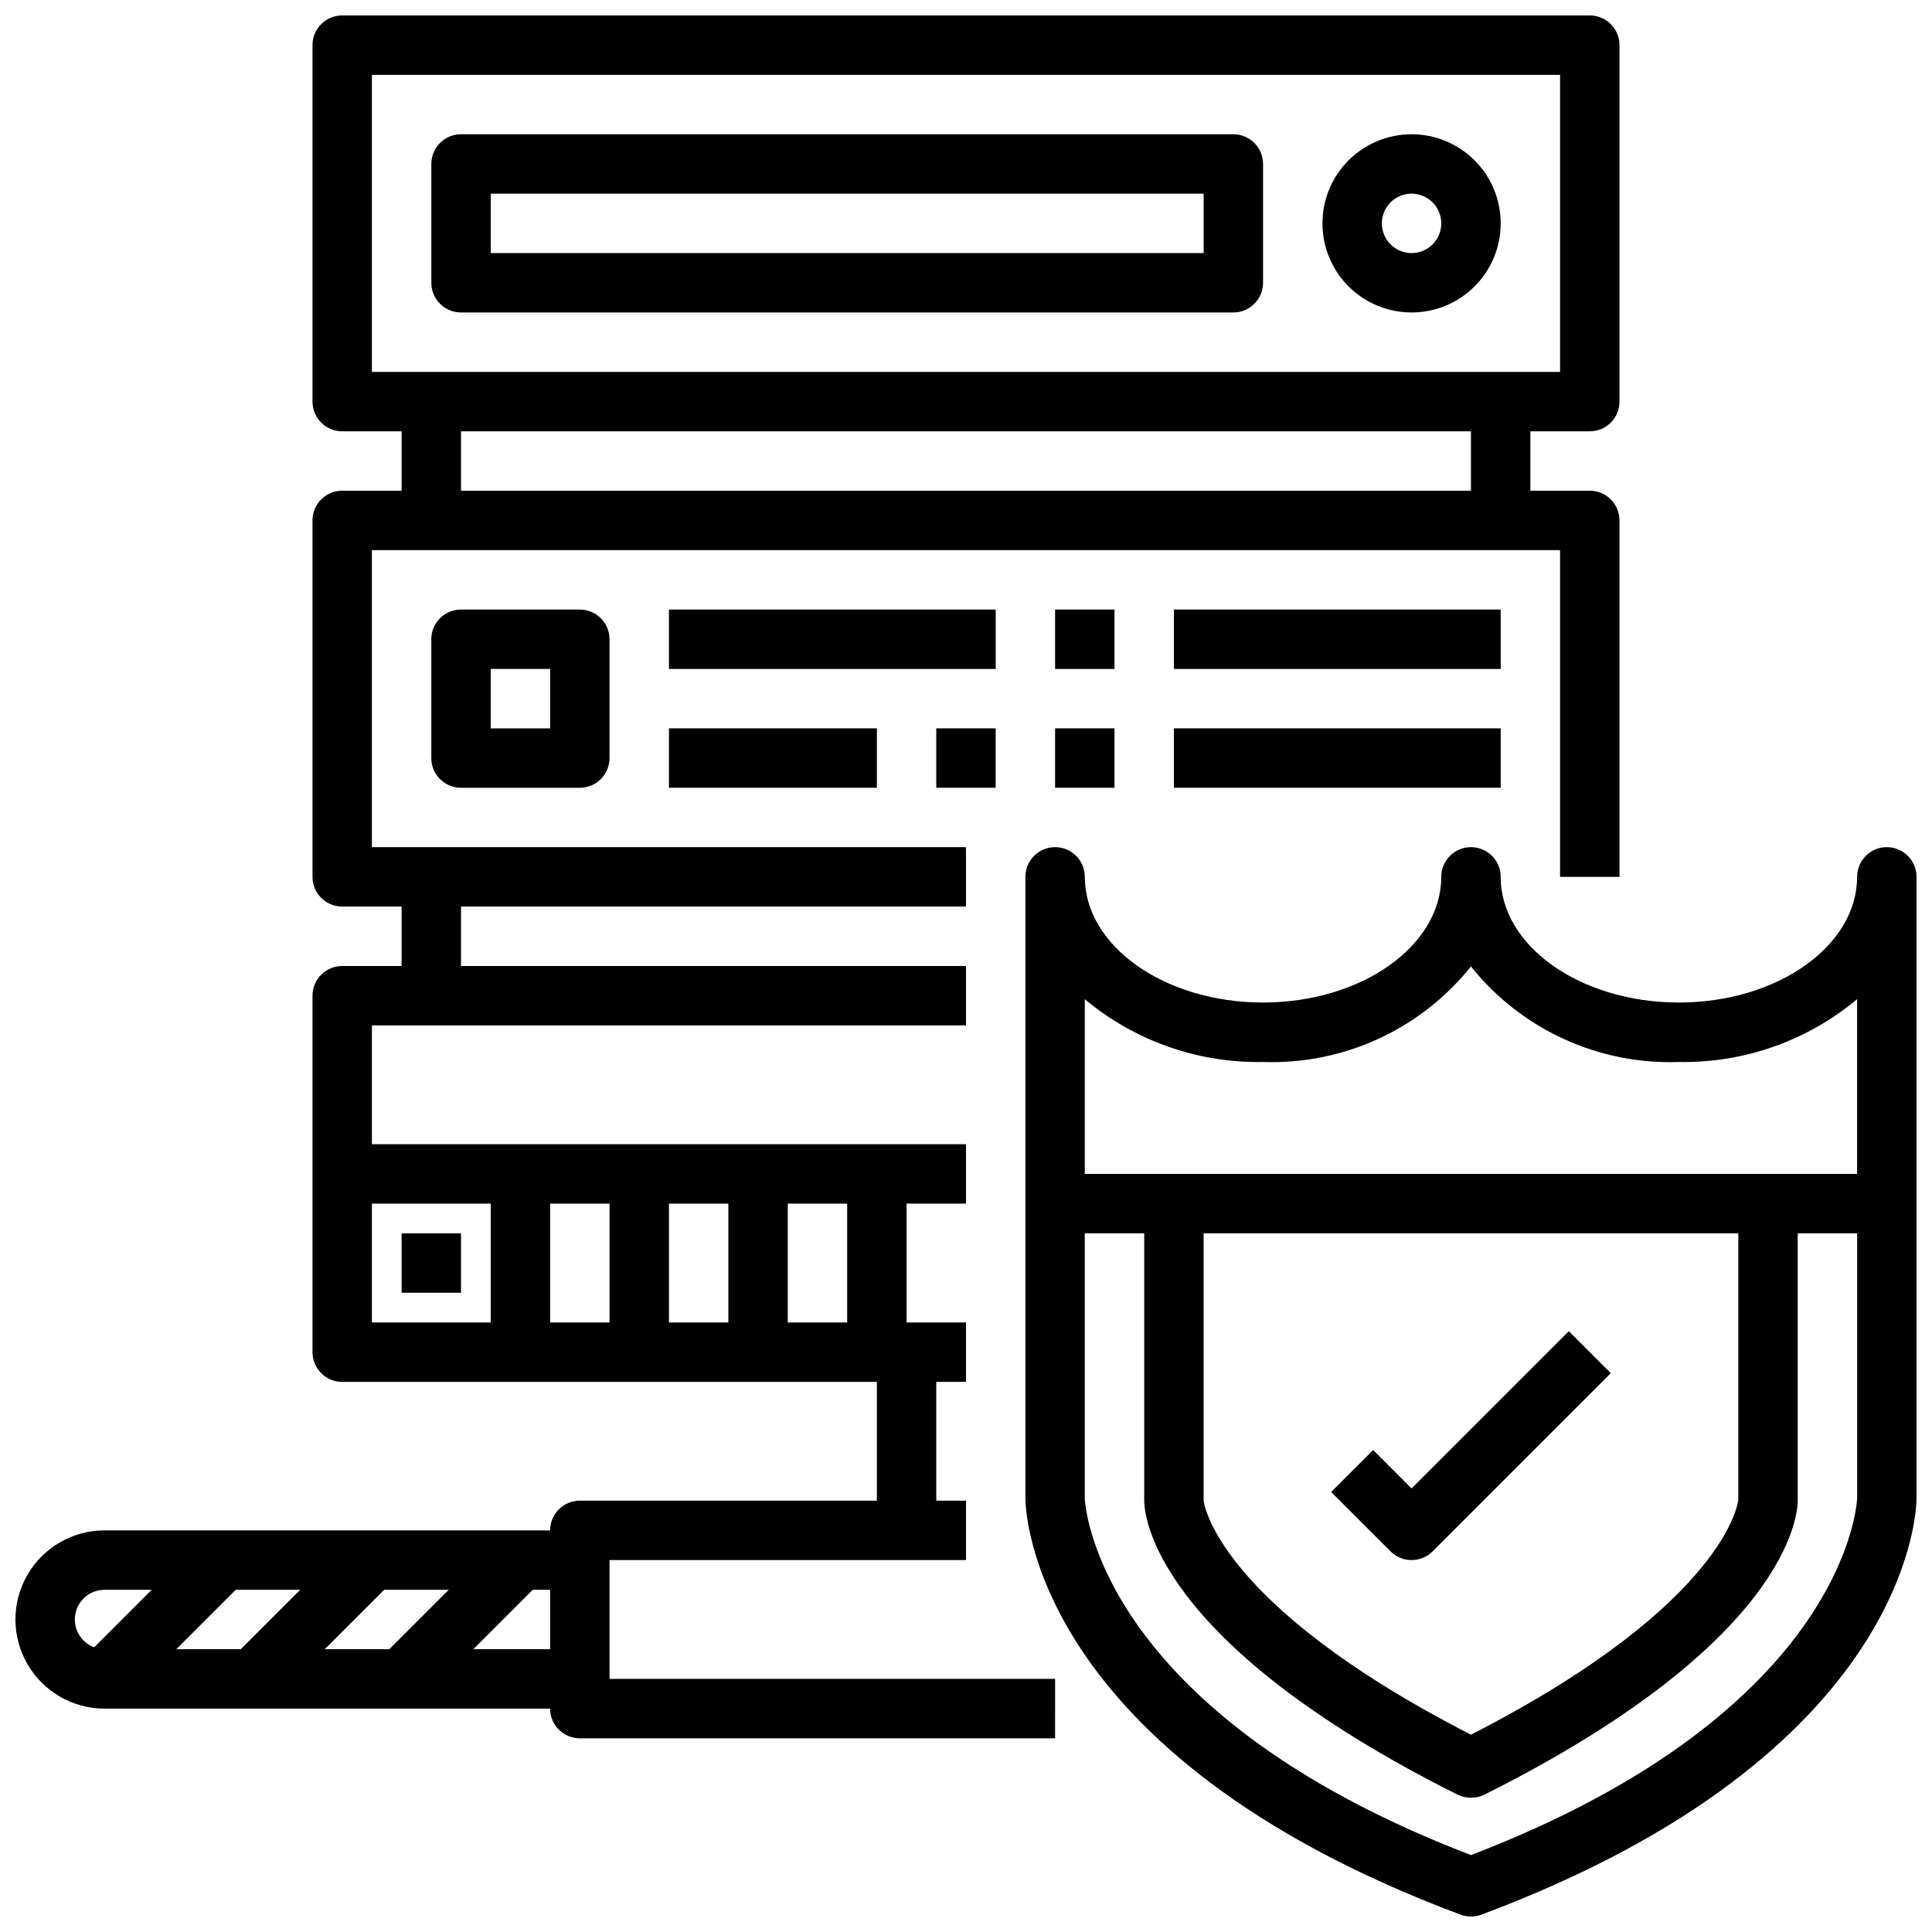 <?xml version="1.0" encoding="UTF-8"?>
<!-- Uploaded to: ICON Repo, www.svgrepo.com, Generator: ICON Repo Mixer Tools -->
<svg width="800px" height="800px" version="1.1" viewBox="144 144 512 512" xmlns="http://www.w3.org/2000/svg">
 <defs>
  <clipPath id="c">
   <path d="m226 148.09h348v110.91h-348z"/>
  </clipPath>
  <clipPath id="b">
   <path d="m148.09 549h149.91v48h-149.91z"/>
  </clipPath>
  <clipPath id="a">
   <path d="m415 368h236.9v283.9h-236.9z"/>
  </clipPath>
 </defs>
 <g clip-path="url(#c)">
  <path d="m565.31 258.3h-330.62c-4.348 0-7.875-3.523-7.875-7.871v-94.465c0-4.348 3.527-7.871 7.875-7.871h330.62c2.086 0 4.09 0.828 5.566 2.305 1.477 1.477 2.305 3.481 2.305 5.566v94.465c0 2.09-0.828 4.09-2.305 5.566-1.477 1.477-3.481 2.305-5.566 2.305zm-322.75-15.742h314.88v-78.723h-314.88z"/>
 </g>
 <path d="m400 384.25h-165.31c-4.348 0-7.875-3.523-7.875-7.871v-94.465c0-4.348 3.527-7.871 7.875-7.871h330.62c2.086 0 4.09 0.828 5.566 2.305 1.477 1.477 2.305 3.481 2.305 5.566v94.465h-15.746v-86.594h-314.88v78.723h157.44z"/>
 <path d="m400 510.21h-165.31c-4.348 0-7.875-3.523-7.875-7.871v-94.465c0-4.348 3.527-7.871 7.875-7.871h165.31v15.742h-157.44v78.719h157.44z"/>
 <path d="m470.85 226.81h-204.67c-4.348 0-7.875-3.523-7.875-7.871v-31.488c0-4.348 3.527-7.871 7.875-7.871h204.67c2.086 0 4.09 0.828 5.566 2.305 1.477 1.477 2.305 3.481 2.305 5.566v31.488c0 2.09-0.828 4.09-2.305 5.566-1.477 1.477-3.481 2.305-5.566 2.305zm-196.8-15.742h188.93v-15.746h-188.93z"/>
 <path d="m518.08 226.81c-6.262 0-12.27-2.488-16.699-6.914-4.43-4.43-6.918-10.438-6.918-16.699 0-6.266 2.488-12.273 6.918-16.699 4.43-4.43 10.438-6.918 16.699-6.918 6.266 0 12.27 2.488 16.699 6.918 4.43 4.426 6.918 10.434 6.918 16.699 0 6.262-2.488 12.27-6.918 16.699-4.43 4.426-10.434 6.914-16.699 6.914zm0-31.488c-3.184 0-6.055 1.918-7.273 4.859-1.219 2.945-0.543 6.328 1.707 8.582 2.254 2.25 5.637 2.922 8.578 1.707 2.941-1.219 4.859-4.09 4.859-7.273 0-2.09-0.828-4.09-2.305-5.566-1.477-1.477-3.477-2.309-5.566-2.309z"/>
 <path d="m250.43 250.43h15.742v31.488h-15.742z"/>
 <path d="m250.43 376.38h15.742v31.488h-15.742z"/>
 <path d="m533.82 250.43h15.742v31.488h-15.742z"/>
 <path d="m368.51 455.1h15.742v47.23h-15.742z"/>
 <path d="m337.02 455.1h15.742v47.23h-15.742z"/>
 <path d="m305.54 455.1h15.742v47.23h-15.742z"/>
 <path d="m274.05 455.1h15.742v47.23h-15.742z"/>
 <path d="m234.69 447.23h165.31v15.742h-165.31z"/>
 <path d="m455.1 305.54h86.594v15.742h-86.594z"/>
 <path d="m455.1 337.02h86.594v15.742h-86.594z"/>
 <path d="m423.61 305.54h15.742v15.742h-15.742z"/>
 <path d="m321.28 305.54h86.594v15.742h-86.594z"/>
 <path d="m423.61 337.02h15.742v15.742h-15.742z"/>
 <path d="m392.12 337.02h15.742v15.742h-15.742z"/>
 <path d="m250.43 470.85h15.742v15.742h-15.742z"/>
 <path d="m321.28 337.02h55.105v15.742h-55.105z"/>
 <path d="m297.66 352.77h-31.488c-4.348 0-7.875-3.523-7.875-7.871v-31.488c0-4.348 3.527-7.871 7.875-7.871h31.488c2.086 0 4.09 0.828 5.566 2.305 1.473 1.477 2.305 3.481 2.305 5.566v31.488c0 2.086-0.832 4.09-2.305 5.566-1.477 1.477-3.481 2.305-5.566 2.305zm-23.617-15.742h15.742v-15.746h-15.742z"/>
 <path d="m423.61 604.67h-125.95c-4.348 0-7.875-3.523-7.875-7.871v-47.234c0-4.348 3.527-7.871 7.875-7.871h102.34v15.742h-94.465v31.488h118.08z"/>
 <path d="m376.38 502.34h15.742v47.23h-15.742z"/>
 <g clip-path="url(#b)">
  <path d="m297.66 596.8h-125.95c-8.438 0-16.234-4.504-20.453-11.809-4.219-7.309-4.219-16.309 0-23.617s12.016-11.809 20.453-11.809h125.95v15.742l-125.95 0.004c-4.348 0-7.875 3.523-7.875 7.871s3.527 7.871 7.875 7.871h125.95z"/>
 </g>
 <path d="m244.87 583.36 31.488-31.488 11.133 11.133-31.488 31.488z"/>
 <path d="m205.5 583.36 31.488-31.488 11.133 11.133-31.488 31.488z"/>
 <path d="m166.15 583.36 31.488-31.488 11.133 11.133-31.488 31.488z"/>
 <g clip-path="url(#a)">
  <path d="m533.82 651.9c-0.941 0-1.875-0.168-2.758-0.496-114.01-42.602-115.32-107.58-115.32-110.32v-164.71c0-4.348 3.523-7.871 7.871-7.871 4.348 0 7.875 3.523 7.875 7.871 0 18.367 21.184 33.305 47.23 33.305s47.23-14.957 47.23-33.305c0-4.348 3.527-7.871 7.875-7.871 4.348 0 7.871 3.523 7.871 7.871 0 18.367 21.184 33.305 47.23 33.305s47.23-14.957 47.23-33.305h0.004c0-4.348 3.523-7.871 7.871-7.871s7.871 3.523 7.871 7.871v164.71c0 2.738-1.316 67.699-115.32 110.32v-0.004c-0.883 0.328-1.816 0.496-2.754 0.496zm-102.34-181.05v70.242c0 0.496 2.172 56.113 102.34 94.527 100.16-38.414 102.34-94.039 102.34-94.598v-70.172zm0-15.742 204.67-0.004v-46.309c-13.227 11.051-30 16.961-47.234 16.641-21.336 0.75-41.773-8.637-55.102-25.316-13.332 16.68-33.766 26.066-55.105 25.316-17.234 0.32-34.004-5.59-47.23-16.641z"/>
 </g>
 <path d="m533.82 620.41c-1.219 0.016-2.426-0.254-3.519-0.785-80.711-40.414-83.074-74.211-83.074-77.934v-78.719h15.742l0.004 78.719s2.691 27.086 70.848 62.023c68.156-34.938 70.848-62.023 70.848-62.293v-78.449h15.742v78.719c0 3.723-2.363 37.52-83.074 77.934-1.094 0.531-2.301 0.801-3.516 0.785z"/>
 <path d="m518.08 557.44c-2.086 0-4.09-0.828-5.566-2.305l-15.742-15.742 11.133-11.133 10.176 10.18 41.668-41.668 11.133 11.133-47.23 47.23h-0.004c-1.477 1.477-3.477 2.305-5.566 2.305z"/>
</svg>